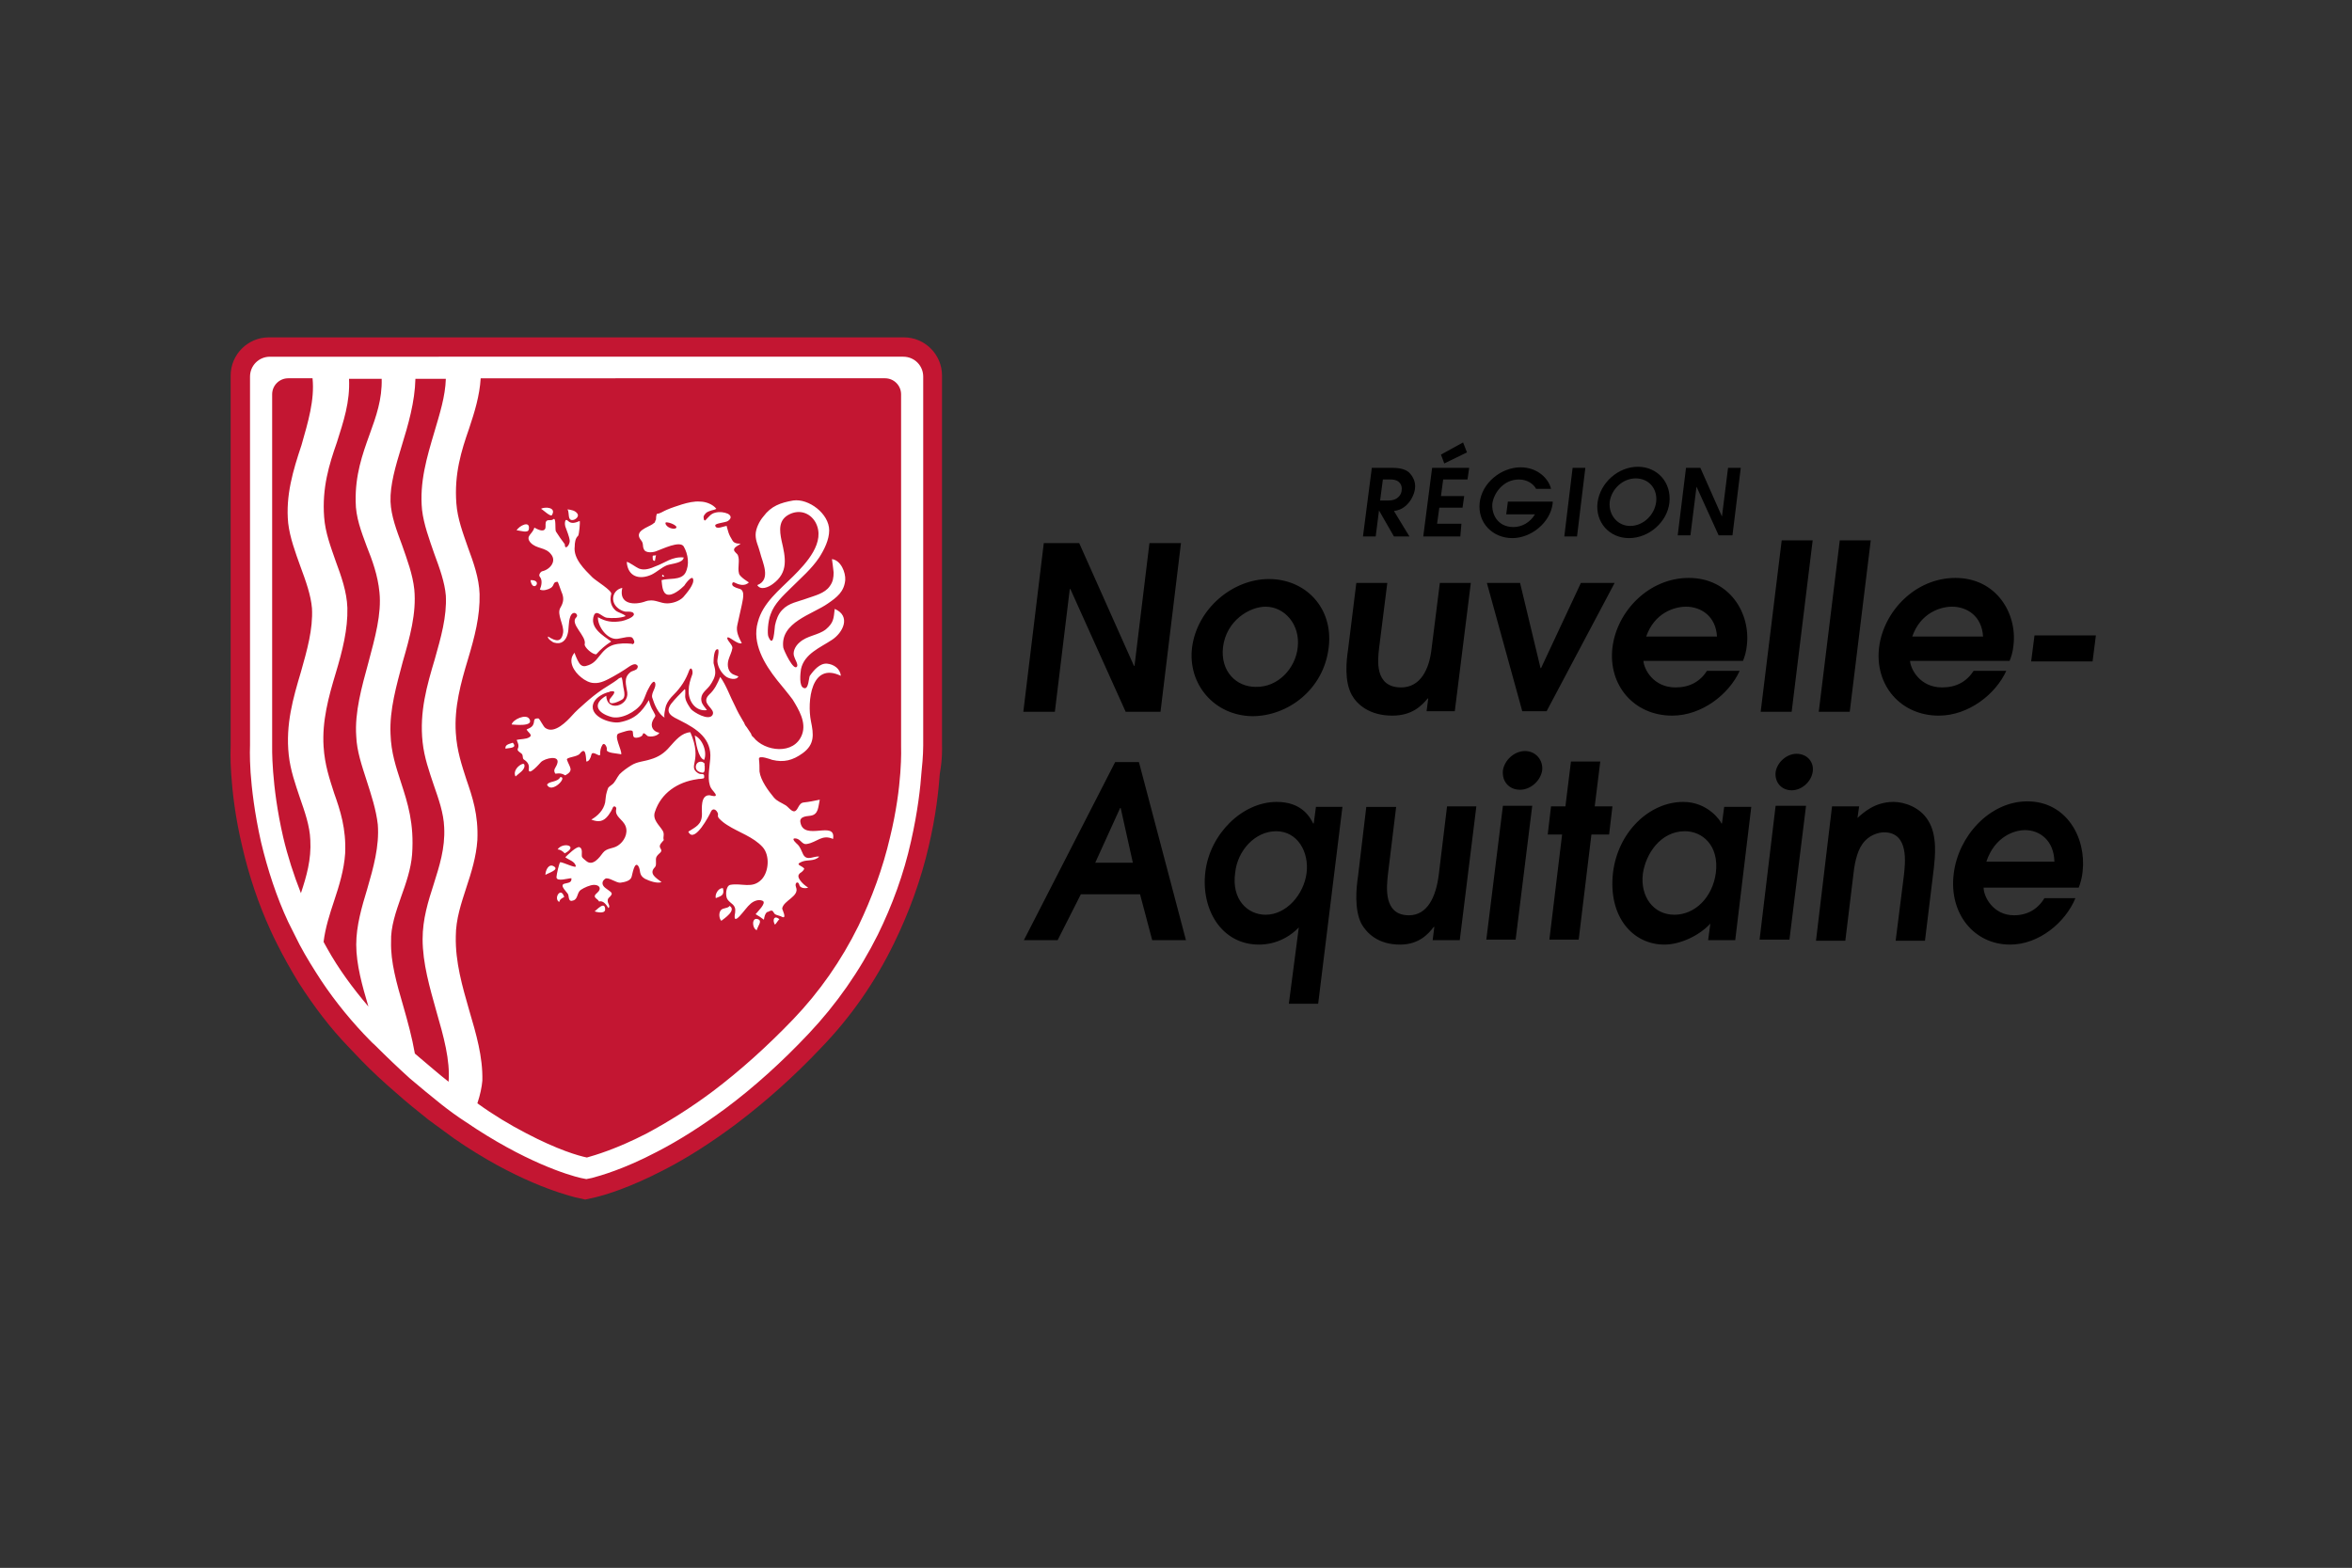 <?xml version="1.0" encoding="utf-8"?>
<!-- Generator: Adobe Illustrator 27.2.0, SVG Export Plug-In . SVG Version: 6.00 Build 0)  -->
<svg version="1.1" id="Logo_Horizontal" xmlns="http://www.w3.org/2000/svg" xmlns:xlink="http://www.w3.org/1999/xlink" x="0px"
	 y="0px" viewBox="0 0 425.2 283.5" style="enable-background:new 0 0 425.2 283.5;" xml:space="preserve">
<rect x="0" y="0" width="425.2" height="283.5" fill="#333333" stroke="none"/>
<style type="text/css">
	.st0{fill:#C31632;}
	.st1{fill:#FFFFFF;}
</style>
<g id="BLASON">
	<path id="FOND_x5F_ROUGE" class="st0" d="M170.3,134.7V67.9c0-3.8-3.1-6.9-6.9-6.9H48.6c-3.8,0-6.9,3.1-6.9,6.9v66.8
		c0,0.6-0.1,2.5,0.1,5.3c0.2,3,0.7,7.7,2,13.1c1.2,5.2,2.9,10.3,5.1,15.1c0.4,0.9,0.8,1.7,1.2,2.5c1.2,2.4,2.5,4.7,3.9,7
		c2.7,4.2,5.7,8.2,9.1,11.7c0.7,0.7,1.3,1.4,2,2.1c2.1,2.2,4.3,4.2,6.5,6.1c1.9,1.7,3.9,3.3,5.9,4.9c1.5,1.1,3,2.2,4.5,3.3
		c11.1,7.7,19.7,10.1,22,10.7l1.8,0.4l1.8-0.4c1.7-0.4,6.2-1.7,12.5-5c4.3-2.2,8.6-5,12.9-8.2c5.3-4,10.5-8.6,15.5-13.9
		c5.3-5.5,9.7-11.8,13.1-18.8c2.7-5.5,4.9-11.5,6.3-17.6c1.3-5.5,1.8-10.2,2-13.1C170.4,137.1,170.3,135.3,170.3,134.7z"/>
	<path class="st1" d="M166.9,134.8V68.1c0-2-1.6-3.6-3.6-3.6H48.8c-2,0-3.6,1.6-3.6,3.6l0,66.6c0,0.1-0.1,1.9,0.1,5
		c0.2,2.8,0.7,7.3,1.9,12.6c1.2,5,2.8,9.9,4.9,14.4c0.4,0.8,0.8,1.6,1.2,2.4c1.1,2.3,2.4,4.5,3.8,6.7c2.5,4,5.5,7.8,8.7,11.2
		c0.7,0.7,1.3,1.4,2,2c2.1,2.1,4.2,4.1,6.3,6c1.9,1.6,3.8,3.2,5.7,4.7c1.4,1.1,2.9,2.2,4.3,3.1c10.7,7.3,18.7,9.7,20.9,10.2l1,0.2
		l1-0.2c1.5-0.4,5.8-1.6,11.7-4.7c4.1-2.1,8.3-4.8,12.5-7.9c5.1-3.8,10.2-8.4,15-13.5c5-5.3,9.2-11.3,12.5-17.9
		c2.6-5.3,4.7-11,6-16.9c1.2-5.3,1.7-9.7,1.9-12.6C166.9,136.8,166.9,135,166.9,134.8z M68.6,107.1L68.6,107.1
		c0.4,3.9-0.8,8.2-2,12.7c-1.2,4.4-2.5,9-2.2,13.3c0.1,2.7,1,5.3,1.9,8.1c0.8,2.5,1.7,5.2,2,7.9c0.3,3.9-0.8,7.8-1.9,11.6
		c-1,3.3-2,6.7-2,10.1c0,3.6,1.1,7.5,2.2,11.2c-2.8-3.3-5.4-6.8-7.5-10.6c-0.2-0.3-0.3-0.6-0.5-0.9l-0.1-0.2c0.3-2.5,1.1-5,1.9-7.4
		c0.9-2.7,1.8-5.6,2-8.6c0.2-4.5-0.9-7.8-2-10.9c-0.8-2.5-1.7-5.1-1.9-8.4c-0.3-4.6,0.9-9,2.2-13.3c1.2-4,2.2-7.9,2.1-11.8
		c-0.1-2.9-1.1-5.7-2.1-8.4c-0.9-2.6-1.9-5.2-2.1-8c-0.4-5.3,0.9-9.5,2.3-13.5c1.2-3.8,2.4-7.3,2.2-11.5H69c0.1,3.7-1,6.8-2.2,10.1
		c-1.3,3.6-2.6,7.3-2.5,12.1c0,2.8,1,5.4,2,8.1C67.3,101.3,68.3,104,68.6,107.1z M52.1,94.6L52.1,94.6c0.3,2.6,1.3,5.3,2.2,7.8
		c1,2.7,1.9,5.2,2.1,7.6c0.2,3.8-0.9,7.6-2,11.5c-1.4,4.7-2.8,9.5-2.2,15c0.3,2.8,1.2,5.3,2,7.7c0.9,2.6,1.8,5.1,1.9,7.7
		c0.2,3.5-0.7,6.6-1.7,9.6c-1.3-3.3-2.4-6.7-3.2-10.1c-2.2-9.5-2-16.6-2-16.6V71.3c0-1.6,1.3-2.9,2.9-2.9h4.4c0,0,0,0,0,0
		c0.4,3.9-0.8,7.9-2,12.1C53,85,51.6,89.6,52.1,94.6z M72.5,162.2c0.9-2.5,1.8-5.1,2-7.7c0.4-5.6-0.8-9.3-2-13
		c-0.9-2.8-1.8-5.4-1.9-8.8c-0.2-4.4,1.1-8.8,2.2-13c1.3-4.5,2.5-8.8,2.1-13.1c-0.3-2.8-1.3-5.4-2.2-8c-1-2.7-2-5.3-2.1-7.9
		c-0.1-3,0.9-6.4,2-10c1.2-3.9,2.4-8,2.5-12.2h5.5c-0.1,3.2-1.1,6.3-2.1,9.7c-1.3,4.4-2.7,9-2.2,14c0.3,2.6,1.3,5.3,2.2,7.9
		c1,2.7,1.9,5.2,2.1,7.6c0.2,3.8-0.9,7.6-2,11.5c-1.4,4.7-2.8,9.5-2.2,15c0.3,2.8,1.2,5.3,2,7.7c0.9,2.6,1.8,5.1,1.9,7.7
		c0.2,3.8-0.9,7.1-1.9,10.3c-1,3.1-2,6.3-2,9.9c0,4.4,1.3,8.8,2.5,13.1c1.3,4.5,2.5,8.8,2.2,12.7c-1.8-1.4-3.6-3-5.4-4.5l-0.7-0.6
		c-0.5-2.9-1.3-5.8-2.1-8.6c-1.2-4.1-2.3-8-2.2-11.6C70.6,167.6,71.6,164.8,72.5,162.2z M84.8,182.6c-1.2-4.2-2.5-8.6-2.4-13.3
		c0-3.1,1-6,1.9-8.8c0.9-2.7,1.8-5.6,2-8.6c0.2-4.6-0.9-7.8-2-11c-0.8-2.5-1.7-5.1-1.9-8.4c-0.3-4.6,0.9-9,2.2-13.3
		c1.2-4,2.2-7.8,2.1-11.8c-0.1-2.9-1.1-5.7-2.1-8.4c-0.9-2.6-1.9-5.2-2.1-8c-0.4-5.3,0.9-9.5,2.3-13.5c1-3,1.9-5.9,2.1-9.1H160
		c1.6,0,2.9,1.3,2.9,2.9l0,63.6c0,0.3,0.3,7.1-2,16.5c-1.3,5.6-3.3,11-5.7,16c-3.1,6.3-7.1,12-11.8,16.9c-4.7,4.9-9.6,9.3-14.5,13
		c-4,3-8,5.5-11.9,7.6c-5.6,2.9-9.5,4-10.9,4.4c-1.5-0.3-5.3-1.4-11-4.4c-2.9-1.5-5.9-3.3-8.8-5.4c0.5-1.5,0.8-2.9,0.9-4.1
		C87.3,191.1,86.1,187,84.8,182.6z M148.2,144.6C148.2,144.6,148.2,144.6,148.2,144.6c-0.3,1.3-0.2,2.7-1.7,2.9
		c-0.9,0.1-2,0.2-1.8,1.2c0.6,3.5,6.5-0.5,5.9,3c-2-0.9-2.9,0.6-4.7,0.9c-1,0.2-1.1-1-2.2-1c-0.8,0,0.5,1.1,0.5,1.1
		c0.5,0.5,0.7,1.2,1,1.8c0.7,1.3,2,0.2,2.9,0.4c-0.9,0.9-2.1,0.5-3.1,0.9c-1.5,0.6,0.1,0.7,0.4,1.3c-0.2,0.4-0.5,0.6-0.8,0.8
		c0,0,0,0,0,0c-0.3,0.3-0.4,0.6,0,1.2c0.4,0.6,0.9,1,1.5,1.4c-0.5,0.2-1.5,0.1-1.6-0.5c-0.2-0.8-0.9-0.4-0.6,0.4
		c0.7,1.7-2.3,2.4-2.5,3.9c0,0.1,0.9,1.9,0,1.5c-0.3-0.2-1-0.3-1.3-0.5c-0.4-0.4-0.3-0.9-1.1-0.5c-0.1,0-0.1,0.1-0.2,0.1
		c0,0,0,0-0.1,0c-0.4,0.3-0.5,0.8-0.6,1.4c-0.5-0.4-1-0.7-1.5-1c0.3-0.4,2-2,1.3-2.4c-0.8-0.4-1.8,0.1-2.3,0.6
		c-0.8,0.6-3.3,4.6-2.7,1.5c0.2-1.5-0.8-1.5-1.4-2.4c-0.4-0.6-0.3-2.4,0.5-2.6c2.1-0.4,4,0.8,5.7-1c1.3-1.4,1.5-4.3,0.2-5.8
		c-1.7-1.9-4.4-2.7-6.4-4c-0.5-0.3-1-0.7-1.4-1.1c-0.6-0.6-0.1-0.7-0.4-1.2c-0.3-0.6-0.9-0.8-1.2-0.1c-0.2,0.5-2.9,5.7-4,3.7
		c0,0,0-0.1-0.1-0.1c1.4-0.9,2.5-1.3,2.5-3.2c0-0.9-0.3-3.5,1.4-3.4c0.1,0,1.5,0.5,1-0.3c-0.4-0.6-0.8-0.8-1-1.6
		c-0.4-1.3,0-3.4,0.1-4.7c0.3-3.6-2.4-5.4-5.4-6.9c-1.4-0.7-2.9-1.3-1.7-3c0.7-0.9,1.7-1.9,2.5-2.7c0.2,0.1,0,1.4,0.1,1.6
		c0.1,0.7,0.6,1.4,1,2c0.5,0.6,3.2,2.2,3.9,1.1c0.7-1.2-2.3-2-0.6-3.7c1-0.9,1.5-2,2-3.2c1.1,1.5,1.8,3.6,2.7,5.3
		c0.4,0.9,0.9,1.8,1.5,2.8c0.1,0.1,0.2,0.3,0.2,0.4c0.1,0.2,0.2,0.4,0.4,0.6c0.3,0.4,0.5,0.8,0.8,1.2c0,0,0,0,0,0.1c0,0,0,0,0,0
		c0.1,0.2,0.2,0.4,0.4,0.5c2,2.6,7.4,3.3,8.8-0.5c0.8-2.2-0.6-4.5-1.7-6.3c-0.5-0.7-2.3-2.9-2.8-3.5c-2.3-2.9-4.6-6.7-3.5-10.5
		c0.9-3.5,3.9-5.8,6.4-8.3c2.3-2.3,6-6.2,4-9.8c-1-1.7-2.9-2.3-4.7-1.4c-2,1-1.8,2.9-1.4,4.8c0.7,3,1.3,5.7-1.6,7.8
		c-0.8,0.6-2.2,1.2-2.8,0.2c2.6-1,0.9-4.2,0.5-5.9c-0.3-1.2-0.8-2-0.8-3.2c0-1.1,0.7-2.5,1.4-3.3c1.4-1.9,3.1-2.5,5.4-2.9
		c2.8-0.4,6.5,2.4,6.5,5.4c0,1.7-0.9,3.5-1.8,4.9c-1.4,2.1-3.3,3.7-5.1,5.5c-1.4,1.4-3,2.8-3.7,4.8c-0.5,1.3-0.6,3.5-0.4,4
		c1,2.4,1.1-1.5,1.2-2c0.2-1,0.6-2.1,1.3-2.8c1.2-1.3,2.9-1.5,4.5-2.1c1.4-0.5,3.2-0.9,4.1-2.2c0.6-0.8,0.7-1.6,0.7-2.5
		c0-0.2-0.3-2.4-0.3-2.4c1.6,0.2,2.5,2.4,2.4,3.8c-0.2,2.1-1.5,3.1-3.1,4.2c-2.8,2-8.7,3.4-8.1,8c0.1,0.5,1.9,4.4,2.5,3.4
		c0.2-0.4-0.4-1.3-0.5-1.7c-0.4-0.9,0.2-2,0.9-2.6c1.4-1.3,3.4-1.3,4.8-2.4c1.4-1.2,1.4-1.9,1.6-3.7c3,1.3,1.5,4.3-0.5,5.6
		c-2.1,1.4-5,2.5-5.6,5.3c-0.1,0.7-0.4,3.1,0.5,3.4c0.9,0.4,0.9-1.9,1.1-2.2c0.7-1,1.8-2.3,3.1-2.2c1.2,0.1,2.4,0.9,2.5,2.2
		c-5.4-2.6-6.1,4.7-5.4,8.2c0.5,2.4,0.7,4.2-1.5,5.8c-1.8,1.3-3.4,1.7-5.5,1.2c-0.3-0.1-2.4-0.9-2.4-0.2c0.1,0.8,0.1,1.6,0.1,2.3
		c0.2,1.6,1.6,3.5,2.6,4.7c0.6,0.7,1.3,0.9,2.1,1.4c0.4,0.2,1.1,1.2,1.6,1.1c0.7-0.1,0.7-1.5,1.7-1.6
		C146.3,145,147.2,144.8,148.2,144.6z M110,164.2C110,164.2,110,164.2,110,164.2c-0.4-0.6-0.9-1.4-1.7-1.2c-0.3-0.6-1.4-0.7-0.3-1.6
		c0.8-0.7,0.4-1.4-0.6-1.4c-0.7,0-1.8,0.5-2.4,0.9c-0.7,0.5-0.5,1.6-1.3,1.9c-1,0.4-0.8-0.6-1-1.1c-0.2-0.4-1.6-1.6-0.7-1.9
		c0.6-0.2,1.4-0.1,1.3-1c-0.6,0-2.7,0.7-2.7-0.2c0-0.4,0.5-2.7,0.7-2.7c0.5,0,2.9,1.2,2.8,0.7c-0.2-0.9-1.3-1.1-1.9-1.6
		c0.3-0.3,2.1-2.1,2.6-1.8c0.6,0.3,0.3,1.2,0.4,1.7c0.1,0.3,0.6,0.6,0.8,0.8c1.2,1,2.4-0.7,3-1.5c0.7-0.9,1.8-0.7,2.7-1.3
		c1.1-0.7,1.9-2.2,1.4-3.5c-0.5-1.3-2-1.7-1.7-3.1c0.1-0.4-0.4-0.7-0.6-0.3c-0.2,0.5-0.5,1-0.8,1.4c-0.9,1.2-1.8,1.3-3.1,0.8
		c1.2-0.7,2.2-1.7,2.5-3.1c0.1-0.6,0.1-1.3,0.3-1.9c0.3-0.9,0.1-0.7,0.9-1.3c0.6-0.4,0.9-1.3,1.4-1.9c0.6-0.6,1.3-1.1,2.1-1.6
		c1.1-0.7,2.3-0.7,3.5-1.1c1.4-0.4,2.5-1.1,3.5-2.3c1-1.1,2.1-2.5,3.7-2.6c2.3,5.3-0.6,6.1,1.4,7.4c0.6,0.4,1.2-0.2,1.1,0.8
		c0,0.3-1.1,0.2-1.3,0.3c-3.5,0.5-6.5,2.5-7.6,5.9c-0.5,1.4,0.8,2.4,1.4,3.4c0.4,0.7,0,1.1,0.2,1.7c-0.3,0.4-1,0.9-0.6,1.5
		c0.5,0.7-0.3,0.8-0.7,1.5c-0.3,0.5,0.1,1.5-0.3,1.9c-1.2,1.2,0.3,2,1.2,2.7c-0.8,0.3-2.2-0.2-3-0.6c-1.2-0.7-0.7-1.5-1.2-2.3
		c-0.7-1-1.1,1.6-1.2,1.9c-0.2,0.8-1.3,1-2,1.1c-0.8,0.1-2.2-1.1-2.8-0.7c-0.7,0.5-0.6,1.2,0.1,1.7c1,0.8,1.6,0.8,0.5,1.8
		C109.5,163.2,110.5,163.7,110,164.2z M112.3,136.4C112.2,136.3,112.2,136.3,112.3,136.4c-0.7-0.2-2.8-0.2-2.6-0.9
		c0.1-0.3-0.4-1.4-0.8-0.8c-0.3,0.5-0.4,1-0.4,1.6c0.1,0.9-1.4-0.8-1.6,0.2c-0.1,0.5-0.4,1.2-0.9,1.2c-0.1-1-0.1-2.8-1.2-1.4
		c-0.5,0.6-2.5,0.6-2.3,1.1c0.5,1.4,1.3,1.9-0.3,2.8c-0.7-0.4-1-0.4-1.8-0.3c-0.5-0.7,0.1-1.1,0.3-1.7c0.7-1.8-2.2-1.1-2.9-0.4
		c-0.1,0.1-2.4,2.8-2.2,1.2c0.1-0.7-0.2-1.2-0.8-1.6c-0.4-0.2-0.2-0.6-0.4-1c-0.2-0.3-1-0.6-0.8-1c0.3-0.6,0-1.1-0.2-1.6
		c0.7-0.2,1.7-0.1,2.3-0.5c0.7-0.4-0.3-0.9-0.5-1.4c0.4-0.2,0.8-0.3,1.1-0.7c0.5-0.8-0.1-1.3,1-1.3c0.3,0,0.9,1.6,1.4,1.8
		c1.6,1,3.8-1.3,4.7-2.3c0.7-0.8,1.5-1.5,2.3-2.2c1-0.9,2.1-1.8,3.3-2.6c0.9-0.6,1.8-1.1,2.6-1.7c0.2-0.2,0.5-0.4,0.8-0.4
		c0.2,0.7,0.2,1.5,0.4,2.3c0.1,0.5,0.2,1.2-0.2,1.6c-0.4,0.3-2.7,1.5-2.4,0.1c0-0.2,1.7-1.7,0.3-1.5c-0.1,0-0.2,0-0.3,0.1
		c0,0,0,0,0,0c-1,0.2-2.3,0.9-2.8,1.8c-1.3,2.5,2.8,4,4.6,3.7c2.7-0.5,4-1.8,5.3-4c0.2,0.7,0.4,1.4,0.8,2c0.6,1.1,0.4,0.7-0.1,1.7
		c-0.5,1.1,0.1,2,1.2,2.2c-0.3,0.6-1.5,0.8-2.1,0.6c-0.1,0-0.8-0.9-0.9-0.3c-0.1,0.4-0.8,0.6-1.2,0.6c-0.7,0-0.5-0.6-0.6-1.1
		c-0.2-0.6-2.1,0.2-2.5,0.3C110.8,132.9,112.5,135.7,112.3,136.4z M105.7,116.5c0.4-1.5-2.8-3.7-1.5-4.9c0.5-0.5-0.6-1.4-1.1-0.1
		c-0.4,1.1-0.2,2.2-0.5,3.2c-0.3,1.1-1.1,1.9-2.4,1.5c-0.2,0-1.4-0.8-1.1-1.1c1.4,0.9,2.4,1.1,2.7-0.7c0.2-1.4-1.2-3.3-0.5-4.5
		c0.6-1,0.7-1.8,0.2-2.9c-0.1-0.2-0.6-1.8-0.7-1.8c-0.9,0-0.5,0.6-1.2,1.1c-0.5,0.3-1.4,0.6-2,0.3c0.3-0.7,0.5-1.7,0-2.3
		c-0.3-0.3,0.1-0.9,0.4-1c1.4-0.3,2.7-1.8,1.6-3.1c-1-1.3-2.6-0.9-3.7-2.1c-1-1.2,0.4-1.5,0.7-2.7c0.4,0.2,1.7,1,2,0.1
		c0.1-0.4-0.1-1,0.2-1.3c0.3-0.3,0.9,0,1.2-0.3c0.6-0.5,0.3,1.9,0.5,2.2c0.5,0.8,1,1.5,1.6,2.3c0,1.2,0.9,0.2,0.9-0.6
		c-0.1-0.9-0.5-1.7-0.8-2.6c-0.1-0.2-0.2-1.7,0.5-1c0.6,0.6,1.4,0.3,2.1,0c0.1,0.2-0.1,2.5-0.3,2.7c-0.5,0.4-0.6,1.3-0.6,1.9
		c-0.3,2.2,1.8,4.2,3.2,5.6c0.6,0.6,3.6,2.4,3.4,3c-0.3,1.1-0.1,2.2,0.8,3c0.5,0.4,1.5,0.6,1.8,1c-1,0.4-2.4,0.4-3.4,0.3
		c-0.8-0.1-1.8-1.5-2.3-0.5c-0.9,2.3,1.6,3.7,3.1,4.8c-1.1,0.7-1.9,1.4-2.7,2.3C107.1,118.4,105.6,117,105.7,116.5z M127.3,137.4
		c-1.1-0.3-1.5-3.2-1.7-4.4C127,133.6,127.9,136,127.3,137.4z M130.3,164.6c0.4-0.5,1.3-0.3,1.6-0.8c1.3,0.8-1,2.3-1.5,2.7
		C130,166.1,129.9,165.1,130.3,164.6z M92.5,131c0.2-0.9,2.6-2,3.2-1C96.6,131.5,92.8,131,92.5,131z M102.6,92.1
		c0.7,0.1,1.4,0.2,1.8,0.8c0.3,0.5-0.3,1-0.7,1.1C102.5,94.3,103,92.7,102.6,92.1z M93.2,140.4C93.2,140.4,93.1,140.3,93.2,140.4
		c-0.7-1.3,1.5-2.8,1.6-2.1C95,139.2,93.7,139.9,93.2,140.4z M100.8,153.6c0.9-1.4,3.9-0.7,1.3,0.7
		C101.7,153.9,101.3,153.6,100.8,153.6z M98.9,141.9c0.3-0.7,1.9-0.4,2.4-1.4C102.7,140.5,99.7,143.6,98.9,141.9z M93.4,95.9
		c0.4-0.8,2.5-1.9,2.2-0.2C95.5,96.5,94,95.9,93.4,95.9z M136.8,168.2c-0.9-0.4-0.9-2.4,0.2-2C137.9,166.5,137,167.4,136.8,168.2z
		 M97.8,92c0.7-0.4,2.8-0.3,2,1.1C99.6,93.6,98.1,92.1,97.8,92z M129.4,162.4C129.4,162.4,129.3,162.3,129.4,162.4
		c-0.2-0.7,0.5-1.9,1.3-1.8C131,161.9,130.4,162,129.4,162.4z M107.5,164.8c0.4-0.3,1.9-2,1.9-0.3
		C109.3,165.3,107.8,164.9,107.5,164.8z M100.2,156.7c0.9,0.6-1.2,1.2-1.6,1.5C98.6,157.4,99.2,156,100.2,156.7z M102,162.2
		c-0.4,0.2-0.8,0.4-0.9,0.9C100,162.5,101.4,160.2,102,162.2z M95.9,104.9C98.3,104.8,96.3,107.4,95.9,104.9L95.9,104.9z
		 M92.7,134.3c1,1.1-1,0.9-1.3,1.1C91.2,134.6,92.2,134.5,92.7,134.3z M140.1,167.2c-0.5-0.8-0.2-1.8,0.8-1
		C140.6,166.5,140.4,166.9,140.1,167.2z M118.4,101.4c-0.5,0.1-0.4-0.6-0.4-0.9c0,0.2,0,0,0,0c0.2-0.1,0.2,0,0.6-0.1
		C118.5,100.7,118.5,101,118.4,101.4z M119.8,103.9c0.1,0.1,0.2,0.2,0.3,0.3c-0.1,0.1-0.3,0.1-0.4,0
		C119.7,104,119.7,104,119.8,103.9z M123.6,100.8c-0.1,1-2.1,1.1-3,1.4c-1,0.4-1.8,1.2-2.8,1.7c-2.2,1-4.3,0.4-4.5-2.3
		c0.4,0,1.7,1,2.2,1.2c1,0.4,2.1,0,3-0.4C120.2,101.8,121.5,100.6,123.6,100.8 M133.6,103.7c-0.3-1.1,0.2-2.3-0.2-3.3
		c-0.1-0.3-0.7-0.6-0.7-1c0-0.5,0.9-0.8,1.2-1.1c-0.3,0-0.6,0-0.9-0.1c-0.3-0.1-0.5-0.3-0.6-0.5c-0.1-0.2-0.3-0.5-0.4-0.7
		c-0.1-0.2-0.2-0.4-0.3-0.7c0-0.1-0.4-1.2-0.3-1.2c-0.5,0-2,0.8-2.1-0.1c0-0.4,1.9-0.5,2.3-0.8c0.6-0.4,0.7-0.9,0-1.3
		c-0.7-0.3-1.5-0.4-2.3-0.2c-0.8,0.2-1.1,0.7-1.7,1.3c0,0-0.1,0.1-0.1,0.1c-0.3,0.1-0.3-0.5-0.3-0.7c0.1-0.3,0.3-0.5,0.5-0.7
		c0.3-0.2,0.6-0.3,0.9-0.4c0.3-0.1,0.6-0.1,0.9-0.3c-0.6-0.8-1.9-1.3-2.9-1.3c-1.1-0.1-2.3,0.2-3.3,0.5c-0.9,0.3-1.9,0.6-2.8,1
		c-0.5,0.2-1.2,0.7-1.7,0.7c-0.1,0-0.2,0.5-0.2,0.9c0,0.1,0,0.2-0.1,0.3c0,0.1-0.1,0.2-0.1,0.3c0,0.1-0.1,0.1-0.2,0.2
		c0,0-0.1,0-0.1,0.1c-1,0.7-3.6,1.3-2.2,3c0.5,0.6,0.2,1,0.5,1.6c0.3,0.8,1.8,0.6,2.4,0.3c0.9-0.3,4.1-1.9,4.8-0.8
		c0.8,1.4,1.1,3.3,0.3,4.8c-0.8,1.4-3.1,0.9-4.3,1.3c0.1,0.8,0.1,2.3,1,2.6c1,0.3,2.5-1,3.1-1.6c0.1-0.2,1.4-2,1.6-1.2
		c0.3,0.9-1.2,2.6-1.8,3.3c-0.7,0.7-1.9,1.1-2.9,1.1c-1.2,0-2.1-0.7-3.3-0.5c0,0-0.1,0-0.1,0c-0.1,0-0.3,0.1-0.4,0.1
		c-2.1,0.8-5,0.6-4.3-2.4c-1.5,0.3-2.1,1.9-1.3,3.1c0.4,0.6,1.2,1.1,1.9,1.2c0,0,0.1,0,0.1,0c0.1,0,0.1,0,0.2,0c0,0,0.1,0,0.2,0
		c0,0,0,0,0.1,0c0.4,0,0.9,0.1,0.9,0.5c-0.1,0.6-1.7,1.1-2.2,1.2c-1.7,0.3-2.9,0.1-4.3-0.7c-0.1,1.6,1.7,4.2,3.6,3.9
		c0.5-0.1,1-0.2,1.6-0.3c0.3,0,0.7-0.1,1,0.1c0.2,0.2,0.6,0.9,0.2,1.1c-0.1,0.1-0.2,0.1-0.3,0c-1.1-0.1-2.2-0.1-3.3,0.2
		c-1.2,0.4-1.8,1.1-2.6,2.1c-0.7,0.9-1.2,1.4-2.3,1.7c-0.6,0.2-1.1-0.1-1.4-0.7c-0.1-0.1-0.8-1.6-0.7-1.7c-1.4,1.5-0.1,3.5,1.2,4.5
		c0.6,0.5,1.5,1,2.3,1c1.2,0.1,2.4-0.6,3.5-1.2c0.7-0.4,1.4-0.8,2-1.2c0.5-0.3,1.3-1,1.9-1c0.2,0,0.5,0.2,0.5,0.4
		c0,0.2-0.1,0.4-0.2,0.5c-0.4,0.3-0.9,0.3-1.2,0.6c-1.2,1-0.7,2.2-0.5,3.6c0.3,2.5-3.7,3.6-3.8,0.6c-2.6,1.5-1.6,3.1,0.8,3.8
		c1.8,0.6,4.6-0.9,5.6-2.4c0.4-0.6,0.6-1.3,0.9-2c0.1-0.2,1.1-2.5,1.5-1.8c0.4,0.8-0.7,1.8-0.5,2.7c0.4,1.3,1.1,3,2.3,3.7
		c-0.3-0.1,0.1-1.9,0.2-2.2c0.3-0.8,0.8-1.4,1.4-2c1.3-1.3,2.2-2.7,2.8-4.4c0.4-0.9,0.8,0.3,0.5,0.9c-0.3,0.8-0.6,1.8-0.6,2.7
		c-0.1,1.9,1.2,3.9,3.3,3.6c-0.4-0.6-0.9-1-1-1.7c-0.2-1.3,0.8-1.8,1.5-2.7c0.5-0.7,1.1-1.7,1-2.6c0-0.5-0.2-1-0.3-1.5
		c0-0.4,0-2.7,0.8-2.5c0,0,0,0,0,0c0.3,0.3-0.2,1.9-0.1,2.3c0.1,0.9,0.7,2,1.5,2.6c0.5,0.4,1.9,0.8,2.3,0c-0.3-0.1-0.6-0.2-0.8-0.3
		c-1.1-0.4-1.3-1.7-1-2.7c0.2-0.7,0.6-1.4,0.7-2.1c0.1-0.6-1.1-1.5-0.9-1.9c0.2-0.4,1.8,1.3,2.6,1c-0.5-1-1.1-2.1-0.8-3.3
		c0.3-1.2,0.5-2.4,0.8-3.6c0.1-0.7,0.7-2.5-0.3-2.9c-0.3-0.1-1.2-0.3-1.4-0.7c-0.1-0.2,0-0.6,0.3-0.5c0.8,0.4,1.9,0.8,2.7,0
		C135.5,105.4,133.7,104.3,133.6,103.7z M122.2,95.5c-0.4,0.3-1.8-0.1-1.9-0.9C120.2,94.1,122.8,95,122.2,95.5z M127.4,138.5
		c0,0.2,0,0.3,0,0.6l0,0c0,0.3-0.1,0.7-0.5,0.6c-0.7-0.1-1.2-0.5-1.1-1.2c0.1-0.7,0.9-1,1.4-0.6c0,0,0.1,0.1,0.2,0.2c0,0,0,0,0,0
		C127.3,138.3,127.4,138.5,127.4,138.5z"/>
</g>
<path d="M248,84.6h3.8c1.4,0,2.3,0.3,2.9,0.8c0.6,0.6,1.3,1.6,1.1,3c-0.1,0.8-0.6,2.1-1.6,3c-0.8,0.7-1.5,0.9-2.2,1l2.8,4.6H252
	l-2.7-4.7h0l-0.6,4.7h-2.3L248,84.6z M249.5,90.5h1.5c1.9,0,2.4-1.3,2.4-1.9c0.1-0.7-0.2-1.9-2-1.9H250L249.5,90.5z M258.9,84.6h6.7
	l-0.3,2.1h-4.4l-0.4,3h4.2l-0.3,2.1h-4.2l-0.4,2.9h4.4L264,97h-6.7L258.9,84.6z M260.5,82.2l4-2.2l0.7,1.8l-4.1,2L260.5,82.2z
	 M272.6,90.7h8.1l0,0.3c-0.4,3.5-3.9,6.3-7.3,6.3c-3.5,0-6.3-2.7-5.9-6.4c0.4-3.6,3.9-6.4,7.4-6.4c3.1,0,5.1,2.1,5.5,3.9h-2.7
	c-0.4-0.8-1.5-1.7-3.1-1.7c-2.8,0-4.5,2.4-4.8,4.3c-0.2,1.9,0.9,4.3,3.8,4.3c1.5,0,3-0.8,3.9-2.3h-5.2L272.6,90.7z M284.3,84.6h2.3
	L285.1,97h-2.3L284.3,84.6z M296.1,84.4c3.5,0,6.1,2.8,5.7,6.5c-0.4,3.5-3.7,6.4-7.3,6.4c-3.6,0-6.1-2.9-5.7-6.4
	C289.3,87.2,292.6,84.4,296.1,84.4z M294.7,95.1c2.4,0,4.4-2,4.7-4.3c0.3-2.4-1.3-4.3-3.7-4.3c-2.3,0-4.4,1.9-4.7,4.3
	C290.8,93.1,292.4,95.1,294.7,95.1z M304.8,84.6h2.6l3.9,8.8h0l1.1-8.8h2.3l-1.5,12.2h-2.5l-4-8.8h0l-1.1,8.8h-2.3L304.8,84.6z
	 M188.7,98.2h6.4l9.9,22.2h0.1l2.7-22.2h5.7l-3.7,30.5h-6.3l-10-22.2h-0.1l-2.7,22.2H185L188.7,98.2z M215.5,117.1
	c0.9-7,7.3-12.4,13.9-12.4c6.6,0,11.7,5.2,10.8,12.4c-0.9,7.6-7.4,12.4-13.8,12.4C219.5,129.4,214.7,123.7,215.5,117.1z
	 M234.6,117.1c0.5-4.2-2.4-7.4-5.8-7.4c-2.9,0-7.1,2.5-7.7,7.3c-0.5,4.4,2.4,7.2,5.9,7.2C231.1,124.3,234.2,120.8,234.6,117.1z
	 M265.9,105.4l-2.9,23.2h-5.1l0.3-2.3h-0.1c-1.1,1.3-2.8,3.1-6.4,3.1c-4.2,0-6.4-2.1-7.3-3.7c-1.4-2.5-1-6.2-0.7-8.2l1.5-12.1h5.6
	l-1.5,11.9c-0.2,1.9-0.9,7,4,7c3.5,0,5.1-3.3,5.5-7l1.5-11.9H265.9z M268.8,105.4h6l3.7,15.4h0.1l7.2-15.4h6.1l-12.3,23.2h-4.4
	L268.8,105.4z M297.1,119.5c0.1,1.5,1.8,4.8,5.8,4.8c2.5,0,4.4-1,5.7-3h5.9c-1.9,4.2-6.8,8.1-12.2,8.1c-6.9,0-11.6-5.5-10.8-12.3
	c0.8-6.6,6.6-12.6,13.8-12.6c7.4,0,11.2,6.4,10.5,12.2c-0.1,1.1-0.4,2.1-0.7,2.8H297.1z M310.4,115.1c-0.2-3.7-2.9-5.4-5.6-5.4
	c-2.1,0-5.7,1.1-7.2,5.4H310.4z M322.1,97.7h5.6l-3.8,31h-5.6L322.1,97.7z M332.6,97.7h5.6l-3.8,31h-5.6L332.6,97.7z M345.3,119.5
	c0.1,1.5,1.8,4.8,5.8,4.8c2.5,0,4.4-1,5.7-3h5.9c-1.9,4.2-6.8,8.1-12.2,8.1c-6.9,0-11.6-5.5-10.8-12.3c0.8-6.6,6.6-12.6,13.8-12.6
	c7.4,0,11.2,6.4,10.5,12.2c-0.1,1.1-0.4,2.1-0.7,2.8H345.3z M358.5,115.1c-0.2-3.7-2.9-5.4-5.6-5.4c-2.1,0-5.7,1.1-7.2,5.4H358.5z
	 M324.8,136.3c-1.8,0-3.5,1.5-3.8,3.3c-0.2,1.9,1.1,3.3,2.9,3.3s3.5-1.5,3.8-3.3C328,137.8,326.7,136.3,324.8,136.3z M201.6,137.8
	h4.3l8.5,32.2h-6.1l-2.2-8.3h-10.7l-4.2,8.3h-6.1L201.6,137.8z M198,156h6.8l-2.2-9.9h-0.1L198,156z M242.7,145.8l-4.4,35.7h-5.3
	l1.8-13.8c-3,3.1-6.5,3.1-7.2,3.1c-6.8,0-10.5-6.4-9.7-13.1c0.8-6.9,6.7-12.7,12.9-12.7c4.5,0,6,2.7,6.6,3.9h0.1l0.4-3H242.7z
	 M228.8,165.4c3.8,0,6.9-3.7,7.4-7.5c0.5-3.8-1.6-7.6-5.5-7.6c-3.8,0-7,3.5-7.4,7.5C222.6,162.6,225.5,165.4,228.8,165.4z
	 M266.9,145.8l-3,24.2H259l0.3-2.4h-0.1c-1,1.3-2.7,3.2-6.1,3.2c-4.1,0-6.1-2.2-7-3.8c-1.3-2.6-0.9-6.5-0.6-8.5l1.5-12.6h5.4
	l-1.5,12.3c-0.2,2-0.9,7.3,3.8,7.3c3.4,0,4.9-3.4,5.4-7.3l1.5-12.4H266.9z M282.4,150.9h-2.6l0.6-5.1h2.6l1-8.1h5.3l-1,8.1h3.2
	l-0.6,5.1h-3.2l-2.3,19h-5.3L282.4,150.9z M313.7,170h-4.9l0.4-3c-2,2.2-5.5,3.8-8.3,3.8c-5.7,0-10.2-5-9.3-13
	c0.9-7.4,6.6-12.8,12.7-12.8c4.5,0,6.8,3.5,6.9,3.9h0.1l0.4-3h4.9L313.7,170z M304.6,150.3c-4.4,0-7.1,4.1-7.6,7.7
	c-0.5,4.1,1.9,7.4,5.7,7.4c3.7,0,6.9-3.1,7.5-7.6C310.8,152.8,307.7,150.3,304.6,150.3z M331.2,145.8h4.9l-0.3,2.1
	c1-0.9,3.1-2.9,6.5-2.9c1.9,0,4.8,0.9,6.3,3.4c1.7,2.7,1.2,6.7,1,8.6l-1.6,13.1h-5.3l1.5-11.9c0.2-2,1-7.7-3.6-7.7
	c-1,0-2.8,0.5-3.9,2.1c-1.1,1.5-1.5,4-1.7,6l-1.4,11.5h-5.3L331.2,145.8z M358.6,160.5c0,1.6,1.7,5,5.5,5c2.4,0,4.3-1.1,5.5-3.1h5.6
	c-1.8,4.4-6.6,8.4-11.8,8.4c-6.6,0-11.1-5.7-10.2-12.8c0.8-6.8,6.5-13.1,13.3-13.1c7.1,0,10.7,6.6,10,12.7c-0.1,1.1-0.4,2.1-0.7,2.9
	H358.6z M371.4,155.8c-0.1-3.9-2.7-5.7-5.3-5.7c-2,0-5.5,1.2-7,5.7H371.4z M268.7,169.9h5.3l3-24.2h-5.3L268.7,169.9z M275.7,135.8
	c-1.9,0-3.7,1.6-4,3.5c-0.2,2,1.1,3.5,3.1,3.5c1.9,0,3.7-1.6,4-3.5C279,137.4,277.6,135.8,275.7,135.8z M318.1,169.9h5.4l3-24.2H321
	L318.1,169.9z M367.8,114.9h11.1l-0.6,4.7h-11.1L367.8,114.9z"/>
</svg>
